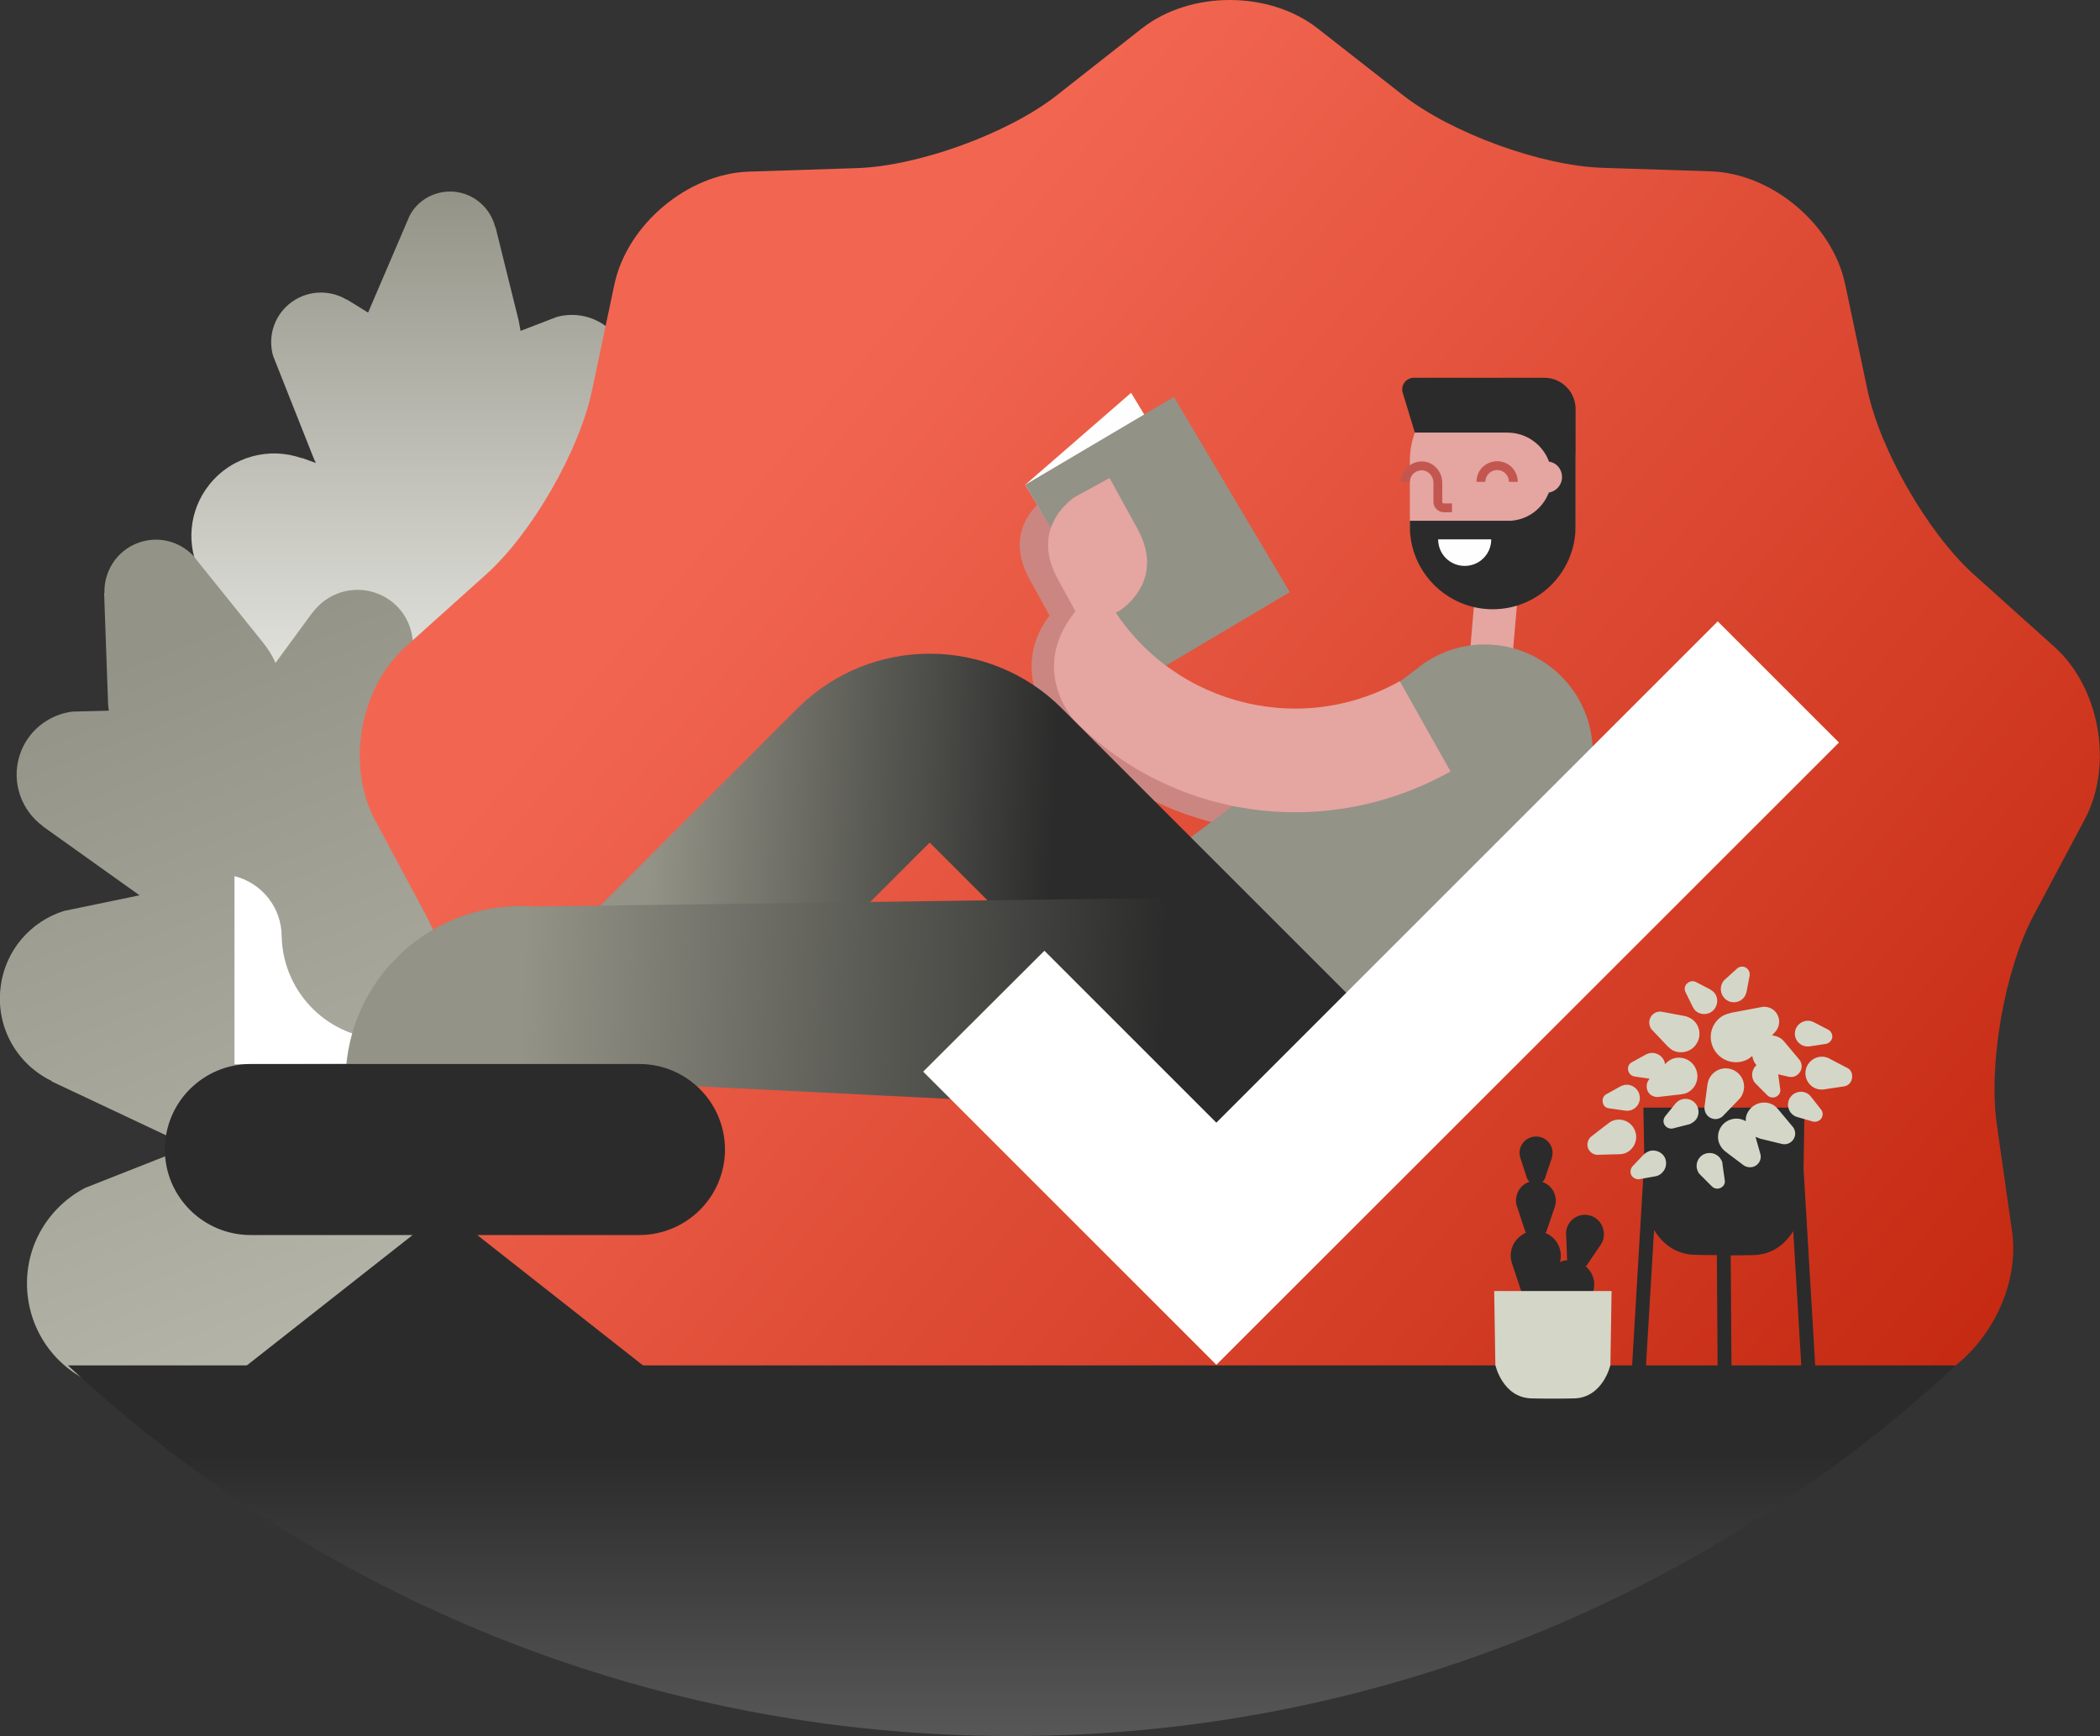 <svg id="Layer_1" xmlns="http://www.w3.org/2000/svg" viewBox="0 0 712 588.7"><rect x="0" y="0" width="712" height="588.7" fill="#333333" stroke="none"/><style>.st3{fill:#e5a5a1}.st4{fill:#2b2b2b}.st5{fill:#fefefe}.st6{fill:#cc8681}.st7{fill:#c35750}.st8{fill:#fff}.st14{fill:#d4d6c8}</style><g id="Authenticity"><g id="Group" transform="translate(114 69)"><linearGradient id="Fill-2_1_" gradientUnits="userSpaceOnUse" x1="-438.384" y1="601.253" x2="-438.384" y2="601.898" gradientTransform="matrix(190 0 0 -275 83339 165517.984)"><stop offset="0" stop-color="#e9e9e5"/><stop offset="1" stop-color="#939387"/></linearGradient><path id="Fill-2" d="M139.4 193.8c-3.8-10.8-13.4-17.6-24-18.5l-23.6.4 32-35.3h-.1c7.7-8.7 9.6-21.6 3.5-32.4-5.6-9.9-16.3-15.1-26.8-14.1l-23.1 4.4 19.2-30.8h-.1c4.2-6.9 3.9-16-1.6-22.7-5.1-6.1-13-8.3-20.1-6.3l-12.2 4.7-.6-3.3L54 8h-.1c-1.6-6.4-7.1-11.4-14-12-6.4-.5-12.2 2.8-15 8.1L11.4 35.6c-.2.5-.4 1-.6 1.4l-7.3-4.5v.1c-6-3.6-13.9-3.2-19.6 1.6-5.2 4.4-7.1 11.3-5.3 17.5L-8 85.5c.3.8.7 1.7 1.1 2.5l-4.7-1.7v.1c-10.9-3.9-23.6-.8-31.4 8.9-7.1 8.9-7.9 20.7-3 30.2l32.7 50.7c2.7 4.3 6.1 8.3 10.4 11.7 5.8 4.7 12.5 7.7 19.4 9.1-7.9 12-10.3 27.5-5.1 42.3C20.1 264 47 277 71.3 268.4c5.1-1.8 9.6-4.5 13.6-7.7l45.6-35.4h-.1c9.1-7.3 13.1-19.8 9-31.5" fill="url(#Fill-2_1_)"/><linearGradient id="Fill-4_1_" gradientUnits="userSpaceOnUse" x1="-438.794" y1="601.823" x2="-438.567" y2="601.088" gradientTransform="matrix(241 0 0 -310 105714 186705.984)"><stop offset="0" stop-color="#939387"/><stop offset="1" stop-color="#b3b4a7"/></linearGradient><path id="Fill-4" d="M80.1 274.2v-.2l-24.3 14.5c1.4-1.7 2.8-3.5 4-5.4 3.1-4.8 5.1-9.9 6.4-15.1l15.4-61.5c1.6-11-3.2-22.5-13.3-28.9-11-7-24.7-5.8-34.3 1.8v-.2l-7.5 6.1-.6-37.4c0-.3 0-.5-.1-.8-1-6.9-5.7-12.9-12.9-15.2-7.9-2.5-16.2.5-20.8 6.7v-.1l-12.7 17.3c-1.1-2.6-2.6-4.9-4.3-7l-23.8-29.6c-4.7-4.7-11.8-6.6-18.5-4.1-7.3 2.7-11.6 9.7-11.4 17h-.1l1.3 36.3c0 1.2.1 2.4.3 3.6l-12.3.3c-8.1 1-15.4 6.6-18 15-2.8 9.1.7 18.6 8 23.9h-.1l32.8 23.4-25.6 5.3c-11.2 3.5-20 13.3-21.5 25.9-1.7 13.7 5.7 26.2 17.4 31.8l-.1.1 46.9 22.1-35.5 14c-12.3 6.4-20.5 19.5-19.7 34.4.9 16.2 12 29.2 26.6 33.3l-.1.1 72.8 19.9c6.4 1.9 13.2 2.8 20.3 2.4 16.5-.9 31.2-8.3 41.6-19.6 13.1-1.1 25.8-7 35-17.7 3.9-4.5 6.9-9.6 8.9-14.9l25.4-62c3.3-11.3.1-24-9.5-32.3-10.4-8.9-25-9.7-36.1-3.2z" fill="url(#Fill-4_1_)"/><linearGradient id="Fill-6_1_" gradientUnits="userSpaceOnUse" x1="-439.413" y1="601.684" x2="-438.726" y2="601.107" gradientTransform="matrix(590 0 0 -583 259395.969 350869)"><stop offset="0" stop-color="#f26651"/><stop offset="1" stop-color="#c42810"/></linearGradient><path id="Fill-6" d="M273.2-59.4c16.4-12.8 43.1-12.8 59.5 0l29 22.7c16.4 12.8 46.7 23.9 67.5 24.6l36.8 1.2c20.8.7 41.3 17.9 45.6 38.3l7.6 36c4.3 20.3 20.5 48.4 35.9 62.3l27.4 24.6c15.5 13.9 20.1 40.3 10.3 58.6l-17.3 32.5c-9.8 18.4-15.4 50.2-12.5 70.8l5.2 36.5c2.9 20.6-10.5 43.8-29.8 51.6l-34.1 13.8c-19.3 7.8-44 28.6-55 46.2l-44.8-3.5c-11 17.6-23.1 23.6-42.8 17.2l-22.8 26.5c-19.8-6.4-52.1-6.4-71.9 0l-35 11.4c-19.8 6.4-44.9-2.7-55.9-20.4l-19.5-31.3c-11-17.7-35.8-38.4-55-46.2l-34.1-13.8c-19.3-7.8-32.7-31-29.8-51.6l5.2-36.5c2.9-20.6-2.7-52.5-12.5-70.8L13.1 209c-9.8-18.4-5.1-44.7 10.3-58.6l27.4-24.6c15.5-13.9 31.6-41.9 35.9-62.3l7.6-36c4.3-20.3 24.8-37.6 45.6-38.3l36.8-1.2c20.8-.7 51.2-11.8 67.5-24.6l29-22.8z" fill="url(#Fill-6_1_)"/><path id="Fill-8" class="st3" d="M420.2 94v-6.7c0-15.5-12.6-28.1-28.1-28.1-15.5 0-28.1 12.6-28.1 28.1v21c0 13.4 9.3 24.5 21.8 27.4l-3.3 38.5 14.4 1.3 3.5-40.3c11.5-3.5 19.8-14.2 19.8-26.9V94z"/><path id="Fill-10" class="st4" d="M420.2 69.7c0-5.8-4.7-10.6-10.6-10.6h-44.2c-2.7 0-4.6 2.6-3.8 5.1l4.1 13.5h31.4c8.3 0 15 6.7 15 15 0 7.9-6.1 14.4-13.9 14.9H364v1.9c0 15.5 12.6 28.1 28.1 28.1 15.5 0 28.1-12.6 28.1-28.1V69.7"/><path id="Fill-12" class="st5" d="M373.6 113.9c0 5 4 9 9 9s9-4 9-9"/><path id="Fill-14" class="st3" d="M415.6 92.8c0 2.9-2.4 5.3-5.3 5.3s-5.3-2.4-5.3-5.3 2.4-5.3 5.3-5.3c3-.1 5.3 2.3 5.3 5.3"/><path id="Fill-32-Copy" class="st6" d="M262 110.2l-9.4-17.1-11.9 6.5c-3 2.1-14.5 11.6-5.7 27.7l9.4 17.1 11.9-6.5c3.1-2.2 14.5-11.6 5.7-27.7"/><path id="Fill-16" class="st7" d="M378.3 104.7h-2.8c-1.9 0-3.5-1.6-3.5-3.5v-6.5c0-2.2-1.6-4-3.6-4.2-1.1-.1-2.2.3-3.1 1-.8.8-1.3 1.8-1.3 3h-3c0-2 .8-3.9 2.3-5.2 1.5-1.3 3.4-2 5.4-1.8 3.5.3 6.3 3.5 6.3 7.2v6.5c0 .3.2.5.5.5h2.8v3z"/><path id="Fill-18" class="st7" d="M397.6 94.4c0-2.2-1.8-4-4-4s-4 1.8-4 4h-3c0-3.9 3.1-7 7-7s7 3.1 7 7h-3z"/><path id="Fill-20" class="st5" d="M309.6 130.6l-35.9 31.2-40.1-66.4 35.9-31.2z"/><path id="Fill-42" class="st8" d="M-34.5 228.1c9.2 2.3 16 10.6 16 20.5.5 19.3 16.2 34.8 35.6 34.8l1.7 8.3-53.3.2v-63.8z"/><path id="Fill-40-Copy" class="st6" d="M365.8 204L352 171.4c-37 16.1-80-1.3-95.8-38.8l-1.5-3.3-1.2-.1c-28.7 19.1-14.4 41.9-12.6 44.2 29.2 36.9 79.9 50.3 124.9 30.6"/><path id="Fill-22" fill="#939286" d="M323.3 131.8l-50.4 29.9-39.3-66.3L284 65.6z"/><path id="Fill-26" d="M415 160c-13.6-13.3-34.8-13.9-49-1.9l-77.2 57.5 62.4 62.5 64.6-66.1-.2-.2c14.1-14.5 13.9-37.7-.6-51.8" fill="#939387"/><linearGradient id="Fill-28_1_" gradientUnits="userSpaceOnUse" x1="-439.112" y1="601.347" x2="-438.628" y2="601.334" gradientTransform="matrix(281 0 0 -167.895 123497.289 101197.414)"><stop offset="0" stop-color="#939387"/><stop offset="1" stop-color="#2b2b2b"/></linearGradient><path id="Fill-28" d="M305.1 320.6L201.2 216.7l-86.8 86.8-45.1-45.2 87.1-87.1c24.7-24.7 64.9-24.7 89.6 0l104.2 104.2-45.1 45.2z" fill="url(#Fill-28_1_)"/><linearGradient id="Fill-24_1_" gradientUnits="userSpaceOnUse" x1="-439.067" y1="601.121" x2="-438.318" y2="601.114" gradientTransform="matrix(290.999 0 0 -72.463 127830.688 43829.949)"><stop offset="0" stop-color="#939387"/><stop offset="1" stop-color="#2b2b2b"/></linearGradient><path id="Fill-24" d="M288.8 307.7L3.3 293.4c2.4-32.8 31-57.5 63.9-55l227.1-3.1-5.5 72.4z" fill="url(#Fill-24_1_)"/><path id="Fill-30" class="st8" d="M298.4 393.8L199 294.4l41.1-41 58.3 58.3 170-170 41.1 41.1z"/><path id="Fill-32" class="st3" d="M271.6 110.2l-9.4-17.1-11.9 6.5c-3 2.1-14.5 11.6-5.7 27.7l9.4 17.1 11.9-6.5c3.1-2.2 14.6-11.6 5.7-27.7"/><linearGradient id="Fill-34_1_" gradientUnits="userSpaceOnUse" x1="-439.169" y1="600.802" x2="-439.169" y2="601.53" gradientTransform="matrix(640.069 0 0 -125.699 281327.344 76036.781)"><stop offset="0" stop-color="#565656"/><stop offset="1" stop-color="#2b2b2b"/></linearGradient><path id="Fill-34" d="M-91 394c84 78 196.4 125.7 320 125.7S465.1 472 549.1 394H-91z" fill="url(#Fill-34_1_)"/><path id="Fill-36" class="st4" d="M425.1 343.2c-3.4-1-6.9 1-7.9 4.4-.2.7-.3 1.4-.2 2.1l.3 7.8c0 .3.1.6.1.8-.9.1-1.7.3-2.5.7.2-.7.3-1.4.3-2.1 0-3.5-2.1-6.5-5.2-7.8.1-.2.2-.3.3-.5l2.8-8.2c.2-.7.4-1.4.4-2.2 0-3-1.9-5.5-4.6-6.4.4-.3.7-.7.9-1.2l2.3-6.8c.2-.6.3-1.2.3-1.8 0-3.1-2.5-5.6-5.6-5.6-3.1 0-5.6 2.5-5.6 5.5 0 .6.1 1.3.3 1.8l2.1 6.5c.2.6.5 1.1 1 1.5-2.7.9-4.6 3.4-4.6 6.4 0 .8.1 1.5.4 2.2l2.6 7.9c.1.3.2.6.4.8-3 1.3-5.2 4.3-5.2 7.8 0 1 .2 1.9.5 2.8l3.3 9.9c.7 2 2.5 3.4 4.8 3.5 1.5 0 2.9-.7 3.8-1.7l.2 5.4c.1 2 1.4 3.8 3.5 4.4 1.9.5 3.8-.1 4.9-1.5l5.8-8.5c.5-.7.9-1.5 1.2-2.4.9-3.1-.2-6.3-2.6-8.3.2-.1.3-.3.5-.5l4.6-6.8c.4-.6.7-1.2.9-1.9.8-3.5-1.1-7.1-4.5-8"/><path id="Fill-38" class="st14" d="M392.6 368.8l.4 25.1s2.4 11 12.2 11.3c3.7.1 10.9.1 14.6 0 9.7-.3 12.2-11.3 12.2-11.3l.4-25.1h-39.8z"/><path id="Fill-40" class="st3" d="M377.8 192.6L360.6 162c-35.1 19.7-79.7 7-99.3-28.2l-1.8-3.1h-1.2c-26.6 21.7-10 42.6-7.9 44.7 32.9 33.2 84.7 41.1 127.4 17.2"/><path id="Fill-44" class="st4" d="M102.7 291.8H-29c-16.1 0-29.1 13-29.1 29s13 29 29.1 29h54.9l-57.2 45H105l-57.2-45h54.9c16.1 0 29.1-13 29.1-29s-13-29-29.1-29"/><path id="Fill-46" class="st4" d="M501.9 401.8l-4.4-74.3.3-20.9h-54.6l.3 17.6-4.6 77.6 4.7.3 3.2-54c2.5 4 6.7 8.2 13.7 8.4 2 .1 4.7.1 7.6.1l.3 45.4h4.7l-.3-45.3c2.9 0 5.7-.1 7.8-.1 6.8-.2 10.9-4.2 13.4-8.1l3.2 53.6 4.7-.3z"/><path id="Fill-48" class="st14" d="M451.4 285.8c.5.5 1 .9 1.6 1.3 3 1.6 6.8.5 8.4-2.5 1.7-3 .6-6.8-2.4-8.4-.6-.3-1.3-.6-2-.7l-7.5-1.4c-1.5-.3-3.1.4-3.9 1.9-.7 1.3-.5 2.9.3 4l5.5 5.8z"/><path id="Fill-50" class="st14" d="M467.1 286.8c2.3 4.1 7.4 5.6 11.5 3.4.5-.3 1-.7 1.5-1.1.2 1.1.6 2.2 1.4 3.1-1.4 1.3-1.9 3.4-1 5.2.2.5.5.8.9 1.2l3.8 3.8c.8.8 2 1 3 .5s1.5-1.4 1.4-2.4l-.7-5.2 3.4.8c1.5.4 3.1-.2 4-1.6.8-1.3.7-2.8-.1-4l-5.1-6.1c-.4-.5-.9-1-1.5-1.4-.9-.5-1.8-.8-2.8-.9l1.1-1.2c1.4-1.6 1.8-3.9.7-5.9-1-1.8-2.9-2.7-4.8-2.6l-10.7 2c-.9.2-1.8.5-2.7.9-4.1 2.2-5.6 7.3-3.3 11.5"/><path id="Fill-52" class="st14" d="M488.9 307.2c-.4-.5-.9-1-1.5-1.4-2.9-1.8-6.7-.9-8.6 2-.7 1.1-1 2.2-.9 3.4-2-1.2-4.6-1.2-6.7.2-2.8 1.9-3.6 5.8-1.6 8.6.4.6.9 1.1 1.4 1.5l6.1 4.6c1.2.9 3 1 4.3.1 1.2-.8 1.8-2.3 1.5-3.7l-1.7-6 1.5.6 7.4 1.8c1.5.4 3.1-.2 4-1.6.8-1.3.7-2.8-.1-4l-5.1-6.1z"/><path id="Fill-54" class="st14" d="M461.2 305.7c-1.3-2.1-4-2.7-6.1-1.4-.4.3-.8.6-1.1 1l-3.4 4.2c-.7.9-.8 2.1-.2 3 .6.9 1.6 1.3 2.6 1.2l5.5-1.4c.5-.1.9-.3 1.3-.6 2.1-1.2 2.7-3.9 1.4-6"/><path id="Fill-56" class="st14" d="M439.9 296l5.4.8c-1 1.1-1.3 2.7-.7 4.1.6 1.4 2 2.1 3.4 2.1l7.9-.9c.7-.1 1.3-.2 2-.5 3.1-1.4 4.5-5.1 3-8.3-1.4-3.1-5.1-4.5-8.2-3.1-.6.3-1.2.7-1.7 1.2l-.5.5v-.2c-.4-2.4-2.7-4-5.1-3.6-.5.1-1 .3-1.4.5l-4.7 2.6c-1 .5-1.5 1.6-1.3 2.7.2 1.1 1 1.8 1.9 2.1"/><path id="Fill-58" class="st14" d="M431.3 306.8l5.6.8c.5.1 1 .1 1.5 0 2.4-.4 4-2.7 3.5-5.1-.4-2.4-2.7-4-5.1-3.6-.5.1-1 .3-1.4.5l-4.7 2.6c-1 .5-1.5 1.6-1.3 2.7.1 1.1.9 1.9 1.9 2.1"/><path id="Fill-60" class="st14" d="M440.4 314.6c-1.1-3.1-4.4-4.7-7.5-3.6-.6.2-1.2.6-1.7 1l-5.7 4.4c-1.1.9-1.6 2.5-1.1 3.9.5 1.3 1.7 2.2 3 2.3l7.6-.2c.6 0 1.3-.1 1.9-.3 3-1.1 4.6-4.5 3.5-7.5"/><path id="Fill-62" class="st14" d="M469.6 324.4c-1.1-2.2-3.7-3-5.9-2-2.2 1.1-3.1 3.7-2 5.9.2.5.5.8.9 1.2l3.8 3.8c.8.8 2 1 3 .5s1.5-1.4 1.4-2.4l-.8-5.6c0-.5-.1-1-.4-1.4"/><path id="Fill-64" class="st14" d="M444.4 321.7c-.4.2-.8.6-1.2.9l-3.7 3.9c-.7.8-.9 2-.4 3 .5.9 1.5 1.4 2.5 1.4l5.6-1c.5-.1.9-.2 1.4-.5 2.1-1.2 2.9-3.8 1.8-6-1.2-2.1-3.9-2.9-6-1.7"/><path id="Fill-66" class="st14" d="M466 310.1c1.4.7 2.9.4 4-.5l5.5-5.7c.5-.5.9-1 1.2-1.7 1.5-3.1.2-6.8-2.9-8.3-3.1-1.5-6.8-.2-8.3 2.9-.3.6-.5 1.3-.6 2l-1 7.6c-.1 1.4.6 3 2.1 3.7"/><path id="Fill-68" class="st14" d="M500.1 303c-.3-.4-.6-.7-1-1-2-1.4-4.7-.9-6.1 1.1-1.4 2-.9 4.7 1.1 6.1.4.3.9.5 1.3.6l5.2 1.5c1 .3 2.2-.1 2.9-1 .6-.9.6-2 .1-2.8l-3.5-4.5z"/><path id="Fill-70" class="st14" d="M498.2 285.8c.5.1 1 .1 1.5 0l5.3-.8c1.1-.2 2-1 2.2-2.1.2-1-.3-2-1.1-2.6l-5-2.6c-.4-.2-.9-.4-1.4-.5-2.4-.4-4.7 1.2-5.1 3.6-.4 2.4 1.2 4.6 3.6 5"/><path id="Fill-72" class="st14" d="M512.6 293.3l-6.3-3.3c-.5-.3-1.1-.5-1.7-.6-3-.5-5.9 1.6-6.4 4.6-.5 3 1.5 5.9 4.5 6.4.6.1 1.2.1 1.8 0l6.7-1c1.4-.2 2.5-1.3 2.7-2.7.3-1.5-.3-2.8-1.3-3.4"/><path id="Fill-74" class="st14" d="M471.7 270.3c2.1 1.2 4.8.5 6-1.7.2-.4.4-.9.5-1.4l1-5.3c.2-1.1-.3-2.2-1.3-2.8-.9-.5-2-.4-2.8.2l-4.2 3.8c-.4.3-.7.7-.9 1.1-1.2 2.2-.4 4.9 1.7 6.1"/><path id="Fill-76" class="st14" d="M459.9 272.4c.2.4.5.8.8 1.2 1.7 1.7 4.5 1.7 6.2 0 1.7-1.7 1.8-4.5.1-6.2-.4-.4-.8-.6-1.2-.9L461 264c-1-.5-2.2-.3-3 .5-.8.7-1 1.8-.6 2.8l2.5 5.1z"/></g></g></svg>